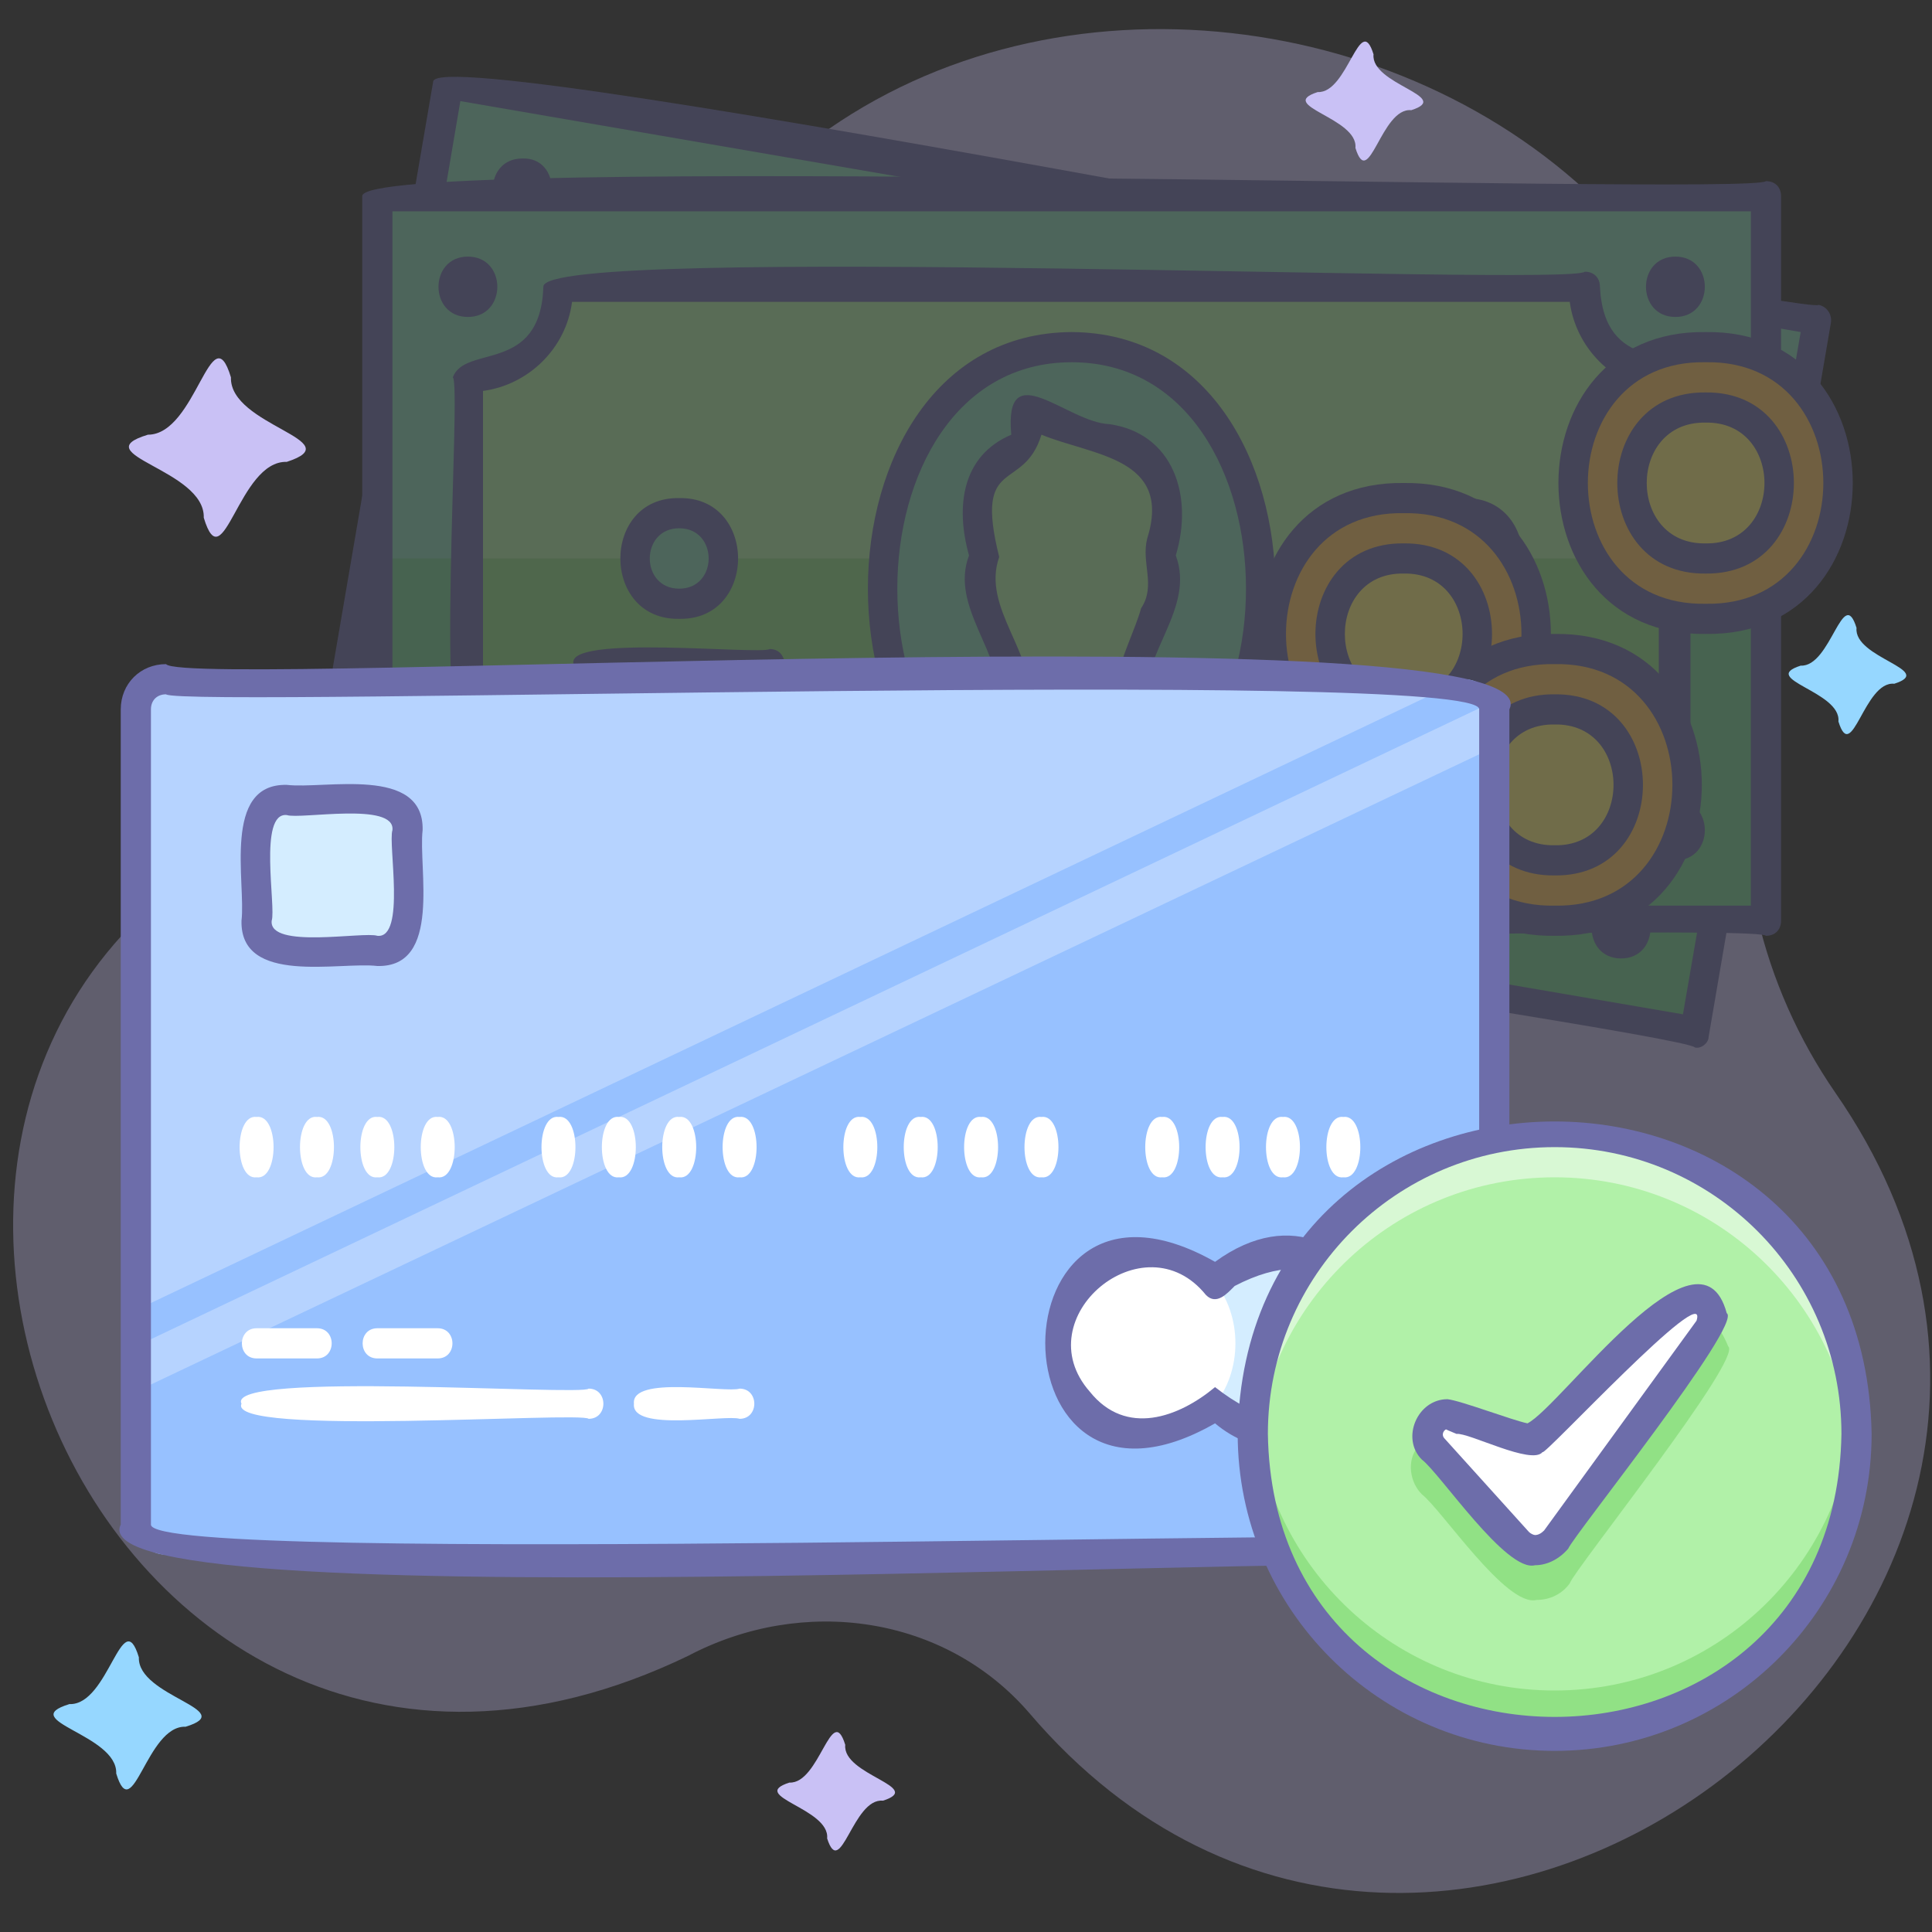<?xml version="1.0" encoding="UTF-8"?> <svg xmlns="http://www.w3.org/2000/svg" version="1.1" id="_003" x="0" y="0" viewBox="0 0 128 128" xml:space="preserve"><rect x="0" y="0" width="128" height="128" fill="#333333" stroke="none"/><style>.st0{opacity:.3}.st1{fill:#c9c1f5}.st2{fill:#89dbba}.st3{fill:#48bc33}.st4{fill:#6d6daa}.st5{fill:#b1f1a8}.st6{fill:none}.st7{fill:#ffc661}.st8{fill:#fff27d}.st9{fill:#96d7ff}.st11{fill:#fff}.st12{fill:#d4edff}</style><g class="st0"><path class="st1" d="M116 48c9-50.5-65.8-65.2-76.5-15-.7 9.3-6.7 17.6-15.9 19.7-43.2 12.8-18.6 76.6 22 57 7.6-4 17-2.7 22.6 3.8 27.2 31.9 77.3-6.6 53.4-41.1-4.9-7.1-7-15.8-5.6-24.4z"></path><path transform="rotate(-80.253 70.984 37)" class="st2" d="M47-9h48v92H47z"></path><g class="st0"><path transform="rotate(-80.253 68.959 48.824)" class="st3" d="M57 2.8h24v92H57z"></path></g><path class="st4" d="M112.3 69.4c-1-1.1-92.2-14-91.7-16.7l8.1-47.3c.3-2.9 90.7 15.5 91.8 14.8.5.1.9.6.8 1.2l-8.1 47.3c0 .4-.5.8-.9.7zM22.8 52l88.7 15.2 7.8-45.2L30.5 6.7 22.8 52z"></path><path class="st5" d="M108.4 55.6c-3.3-.6-6.4 1.6-6.9 4.9L34.4 49c.6-3.3-1.6-6.4-4.9-6.9l4.1-23.7c3.3.6 6.4-1.6 6.9-4.9l67 11.5c-.6 3.3 1.6 6.4 4.9 6.9l-4 23.7z"></path><g class="st0"><path class="st3" d="M31.6 30.2l-2 11.8c3.3.6 5.4 3.7 4.9 7l67 11.5c.6-3.3 3.7-5.5 6.9-4.9l2-11.8-78.8-13.6z"></path></g><path class="st4" d="M101.5 61.5c-1-1-68.5-9.9-68-12.6.5-2.7-1.3-5.3-4-5.8-2.6.9 3.7-24.4 3.2-24.8 1.1-2 5.7.7 6.9-4.9.3-2.9 67 11.5 68.2 10.7 2 1.2-.9 5.7 4.8 7 .6.1 1 .6.9 1.2l-4.1 23.6c-.1.5-.6.9-1.2.8-2.7-.5-5.3 1.4-5.8 4.1 0 .4-.5.7-.9.7zm-66-13.3l65.2 11.2c1-3 3.7-4.9 6.8-4.8l3.8-21.8c-3-1-4.9-3.7-4.8-6.9L41.3 14.6c-1 3-3.7 4.9-6.8 4.8l-3.8 21.8c2.9 1.1 4.9 3.8 4.8 7z"></path><path class="st2" d="M58.2 36.5c3.7-20.7 28.8-16.4 25.3 4.4-3.6 20.7-28.8 16.4-25.3-4.4z"></path><path class="st4" d="M69.7 55.9c-19-.2-15.7-36.4 3.9-33.7 16.8 2.9 12.7 33.9-3.9 33.7zM71.6 24c-15 .3-17.4 27.4-3.5 29.7 6.4 1.1 12.8-4.7 14.2-12.8 1.5-8.7-3.2-16.7-10.7-16.9z"></path><path class="st2" d="M42.4 32.1c.6-3.8 6.6-2.8 5.9 1-.6 3.9-6.6 2.8-5.9-1z"></path><path class="st4" d="M45.4 36.6c-2.5.1-4.4-2.2-4-4.7.7-5.3 9-3.9 7.9 1.4-.4 1.9-2 3.3-3.9 3.3zm0-6c-4.8.9.4 7 2 2.3.2-1.2-.8-2.3-2-2.3zM33.6 12.3c.2-1.3 2.2-.9 2 .3-.2 1.3-2.2 1-2-.3z"></path><path class="st4" d="M34.6 14.5c-2.6 0-2.6-4 0-4 2.6-.1 2.6 4 0 4zM27.5 47.8c.2-1.3 2.2-.9 2 .3-.2 1.3-2.2 1-2-.3z"></path><path class="st4" d="M28.5 50c-2.8.2-2.8-4.2 0-4 2.4.2 2.4 3.9 0 4zM112.5 25.9c.2-1.3 2.2-.9 2 .3-.2 1.3-2.3.9-2-.3z"></path><path class="st4" d="M113.5 28c-5.5-1.3 1.6-7.3 2-1.6-.2.9-1.1 1.6-2 1.6zm1-1.8zM106.7 60.9c.2-1.3 2.2-.9 2 .3-.2 1.3-2.2 1-2-.3z"></path><path class="st4" d="M107.4 63.5c-2.6 0-2.6-4 0-4s2.6 4 0 4z"></path><path class="st5" d="M74.4 48.5c-4.3-1.9 3.8-7.3 2.3-10.5 3.7-7.6-1.9-7.3-6.7-11.2-.4-.6-.5 2.2-1 2.3-3.5.6-4 3.8-3.7 7-2.3 3 2.7 8.6-.6 10.7-1.8 0-3.7.2-5.4.8 2.9 7.9 13.7 9.7 19.1 3.3-1.2-1-2.6-1.8-4-2.4z"></path><path class="st4" d="M69.7 55.9c-.6 0-1.3-.1-1.9-.1l.2-1-.3 1c-6.3-1.1-15.2-10.8-3.1-10 .8-3.3-2.2-6.9-.4-10.1-.3-3.3.6-6.6 4.1-7.4.7-5.4 3.7 0 6.5.5 4.1 1.4 4.6 5.6 2.8 9.3.6 3.6-3.3 6.1-3.7 9.5 10.8 2.9 2.1 7.8-4.2 8.3zm-1.6-2.1c3.2.5 6.5-.6 8.8-2.8-.9-.6-1.9-1.1-3-1.4-4.4-1.5-.1-6.1 1-8.6 1.2-1.3.5-2.9 1.2-4.3 2.7-5.1-2.5-6.1-5.7-8.2-1.8 3.6-4.7.4-4.1 7.6-1.7 3.2 1.3 6.7.3 10.1-.6 2.6-4 1.2-5.8 2.1 1.4 2.7 4.1 4.9 7.3 5.5zm5.9-6.5zm-9.3-1.6z"></path><path class="st2" d="M84.1 55.5l-7.9-1.4c-4.3-3.5-10.5-4.6-15.8-2.7L52.5 50l-1.3 7.9 31.5 5.4 1.4-7.8z"></path><path class="st4" d="M82.7 64.4c-.1.1-31.6-5.4-31.7-5.4-2 0 .8-8.1.5-9 0-2 7.9.7 8.8.5 5.4-1.8 11.8-.7 16.3 2.8.7.5 9 .6 8.4 2.4-.4.7-.7 9-2.3 8.7zm-30.4-7.3l29.6 5.1 1-5.9-6.9-1.2c-2.3-1.5-4.7-3-7.5-3.3-2.8-.7-5.5-.1-8.2.6l-6.9-1.2-1.1 5.9z"></path><path class="st6" d="M50.1 40.5l-11.8-2"></path><path class="st4" d="M50.1 41.5c-.1.1-11.8-2-12-2-1.3-.2-1-2.2.3-2l11.8 2c1.4.1 1.2 2.1-.1 2z"></path><path class="st2" d="M93.7 40.9c.6-3.8 6.6-2.8 5.9 1-.6 3.9-6.6 2.8-5.9-1z"></path><path class="st4" d="M96.6 45.4c-5.2.1-5.2-8.1 0-8 2.5 0 4.4 2.3 4 4.7-.4 1.9-2 3.3-4 3.3zm0-6c-4.8.9.4 7 2 2.3.3-1.2-.7-2.3-2-2.3z"></path><path class="st6" d="M101.3 49.3l-11.8-2"></path><path class="st4" d="M101.3 50.3c-.1.1-11.8-2-12-2-1.3-.2-1-2.2.3-2l11.8 2c1.4.1 1.2 2.1-.1 2z"></path><path class="st6" d="M79.4 58.7l-23.6-4"></path><path class="st4" d="M79.4 59.7c-.5-.5-26-3.2-24.7-5.2-1-2.4 24.4 3.7 24.8 3.3 1.4.1 1.2 2.1-.1 1.9z"></path><path class="st2" d="M25 13h92v48H25z"></path><g class="st0"><path class="st3" d="M25 37h92v24H25z"></path></g><path class="st4" d="M117 62c-1-1-93.2 1.9-93-1V13c-.2-2.9 92 0 93-1 .6 0 1 .4 1 1v48c0 .6-.4 1-1 1zm-91-2h90V14H26v46z"></path><path class="st5" d="M111 49c-3.3 0-6 2.7-6 6H37c0-3.3-2.7-6-6-6V25c3.3 0 6-2.7 6-6h68c0 3.3 2.7 6 6 6v24z"></path><g class="st0"><path class="st3" d="M31 37v12c3.3 0 6 2.7 6 6h68c0-3.3 2.7-6 6-6V37H31z"></path></g><path class="st4" d="M105 56H37c-2.2-.9-.1-5.7-6-6-2.3 1-.4-24.5-1-25 .8-2.2 5.8-.2 6-6-.2-2.9 68 0 69-1 .6 0 1 .4 1 1 .3 5.8 5.2 3.8 6 6v24c0 .6-.4 1-1 1-5.9.3-3.8 5.1-6 6zm-67.1-2H104c.4-3.1 2.9-5.5 5.9-5.9V25.9c-3.1-.4-5.5-2.9-5.9-5.9H37.9c-.4 3.1-2.9 5.5-5.9 5.9V48c3.1.5 5.5 2.9 5.9 6z"></path><path class="st2" d="M71 23c16.7 0 16.7 32 0 32s-16.7-32 0-32z"></path><path class="st4" d="M71 56c-18-.1-18-33.9 0-34 18 .1 18 33.9 0 34zm0-32c-15.4 0-15.4 30 0 30s15.4-30 0-30z"></path><path class="st2" d="M45 34c3.9-.1 3.9 6.1 0 6-3.9.1-3.9-6.1 0-6z"></path><path class="st4" d="M45 41c-5.2.1-5.2-8.1 0-8 5.2-.1 5.2 8.1 0 8zm0-6c-2.6 0-2.6 4 0 4s2.6-4 0-4zM31 18c1.3 0 1.3 2 0 2s-1.3-2 0-2z"></path><path class="st4" d="M31 21c-2.6 0-2.6-4 0-4s2.6 4 0 4zm0-2zm0 0zm0 0zm0 0zm0 0zm0 0zm0 0zm0 0zM31 54c1.3 0 1.3 2 0 2s-1.3-2 0-2z"></path><path class="st4" d="M31 57c-2.6 0-2.6-4 0-4s2.6 4 0 4zm0-2zm0 0zm0 0zm0 0zm0 0zm0 0zm0 0zm0 0zM111 18c1.3 0 1.3 2 0 2s-1.3-2 0-2z"></path><path class="st4" d="M111 21c-2.6 0-2.6-4 0-4s2.6 4 0 4zm0-2zm0 0zm0 0zm0 0zm0 0zm0 0zm0 0zm0 0zM111 54c1.3 0 1.3 2 0 2s-1.3-2 0-2z"></path><path class="st4" d="M111 57c-2.6 0-2.6-4 0-4s2.6 4 0 4zm0-2zm0 0zm0 0zm0 0zm0 0zm0 0zm0 0zm0 0z"></path><path class="st5" d="M76.3 47.8c-4.6-1.1 2.4-7.8.5-10.8 2.3-8.1-3.1-6.9-8.5-9.9-.5-.5-.2 2.2-.6 2.4-3.3 1.2-3.3 4.5-2.5 7.5-1.8 3.3 4.1 8 1.2 10.7-1.8.3-3.6.8-5.2 1.8 4.2 7.3 15.3 7.2 19.5 0-1.3-.9-2.9-1.4-4.4-1.7z"></path><path class="st4" d="M71 56c-6.3 0-16.9-8-4.8-9.3.3-3.4-3.3-6.5-2-9.9-.9-3.2-.5-6.6 2.8-8-.5-5.4 3.7-.8 6.5-.7 4.2.6 5.6 4.7 4.4 8.7 1.3 3.5-2.3 6.5-2 9.9 11.8 1.2 1.4 9.2-4.9 9.3zm-8.2-6.2c3.9 5.5 12.5 5.5 16.4 0-1-.4-2.1-.8-3.1-.9-4.5-.7-1.2-6-.5-8.6 1-1.5 0-3 .4-4.6 1.7-5.4-3.6-5.5-7-6.9-1.2 3.9-4.5 1.3-2.8 8.1-1.2 3.4 2.5 6.4 2 9.9-.1 2.6-3.7 1.8-5.4 3zm3.5-3.1zm9.4 0zm-8.4-18.1z"></path><path class="st2" d="M87 53h-8c-4.8-2.7-11.2-2.7-16 0h-8v8h32v-8z"></path><path class="st4" d="M87 62H55c-2 .3-.6-8.2-1-9-.3-1.9 7.9-.7 8.7-1 5-2.7 11.5-2.7 16.6 0 .8.4 9.1-.9 8.7 1-.4.9 1 9.3-1 9zm-31-2h30v-6h-7c-2.5-1.1-5.1-2.2-8-2-2.9-.2-5.5.9-8 2h-7v6zM51 45c-.8-.4-13.5 1-13-1-.6-2 12.3-.6 13-1 1.3 0 1.3 2 0 2z"></path><path class="st2" d="M97 34c3.9-.1 3.9 6.1 0 6-3.9.1-3.9-6.1 0-6z"></path><path class="st4" d="M97 41c-5.2.1-5.2-8.1 0-8 5.2-.1 5.2 8.1 0 8zm0-6c-2.6 0-2.6 4 0 4s2.6-4 0-4zM103 45c-.8-.4-13.5 1-13-1-.6-2 12.3-.6 13-1 1.3 0 1.3 2 0 2zM83 58c-.6-.5-25.9 1.2-25-1-1-2.2 24.5-.5 25-1 1.3 0 1.3 2 0 2z"></path><path class="st7" d="M93 33c11.7-.2 11.7 18.2 0 18-11.7.2-11.7-18.2 0-18z"></path><path class="st4" d="M93 52c-13 .2-13-20.2 0-20 13-.2 13 20.2 0 20zm0-18c-10.4-.2-10.4 16.2 0 16 10.4.2 10.4-16.2 0-16z"></path><path class="st8" d="M93 37c6.5-.1 6.5 10.1 0 10-6.5.1-6.5-10.1 0-10z"></path><path class="st4" d="M93 48c-7.8.1-7.8-12.1 0-12 7.8-.1 7.8 12.1 0 12zm0-10c-5.2-.1-5.2 8.1 0 8 5.2.1 5.2-8.1 0-8z"></path><path class="st7" d="M103 43c11.7-.2 11.7 18.2 0 18-11.7.2-11.7-18.2 0-18z"></path><path class="st4" d="M103 62c-13 .2-13-20.2 0-20 13-.2 13 20.2 0 20zm0-18c-10.4-.2-10.4 16.2 0 16 10.4.2 10.4-16.2 0-16z"></path><path class="st8" d="M103 47c6.5-.1 6.5 10.1 0 10-6.5.1-6.5-10.1 0-10z"></path><path class="st4" d="M103 58c-7.8.1-7.8-12.1 0-12 7.8-.1 7.8 12.1 0 12zm0-10c-5.2-.1-5.2 8.1 0 8 5.2.1 5.2-8.1 0-8z"></path><path class="st7" d="M113 23c11.7-.2 11.7 18.2 0 18-11.7.2-11.7-18.2 0-18z"></path><path class="st4" d="M113 42c-13 .2-13-20.2 0-20 13-.2 13 20.2 0 20zm0-18c-10.4-.2-10.4 16.2 0 16 10.4.2 10.4-16.2 0-16z"></path><path class="st8" d="M113 27c6.5-.1 6.5 10.1 0 10-6.5.1-6.5-10.1 0-10z"></path><path class="st4" d="M113 38c-7.8.1-7.8-12.1 0-12 7.8-.1 7.8 12.1 0 12zm0-10c-5.2-.1-5.2 8.1 0 8 5.2.1 5.2-8.1 0-8z"></path></g><path class="st1" d="M15.3 25c-.1 3.2 8 4.2 3.7 5.6-3.2-.1-4.2 8-5.5 3.7.1-3.2-8-4.2-3.7-5.5 3.2 0 4.2-8.1 5.5-3.8zM56 115.6c-.2 2 5.3 2.8 2.5 3.7-2-.2-2.8 5.3-3.7 2.5.2-2-5.3-2.8-2.5-3.7 2 .1 2.8-5.4 3.7-2.5z"></path><path class="st9" d="M9.2 109.8c-.1 2.6 6.7 3.5 3.1 4.6-2.6-.1-3.5 6.7-4.6 3.1.1-2.6-6.7-3.5-3.1-4.6 2.6.1 3.5-6.7 4.6-3.1z"></path><path class="st1" d="M91 3.6c-.2 2 5.3 2.8 2.5 3.7-2-.2-2.8 5.4-3.7 2.5.2-2-5.3-2.8-2.5-3.7 2 .1 2.8-5.4 3.7-2.5z"></path><path class="st9" d="M123 41.6c-.2 2 5.3 2.8 2.5 3.7-2-.2-2.8 5.4-3.7 2.5.2-2-5.3-2.8-2.5-3.7 2 .1 2.8-5.4 3.7-2.5z"></path><path d="M11 45h86c1.1 0 2 .9 2 2-1 .9 2.4 58.3-2 56H11c-1.1 0-2-.9-2-2 1-.9-2.4-58.3 2-56z" fill="#97c1ff"></path><g class="st0"><path class="st11" d="M89 45H11c-1.1 0-2 .9-2 2v39.8L97 45h-8z"></path></g><g class="st0"><path class="st11" d="M99 47c0-.2 0-.3-.1-.5L9 89.2v3l90-42.7V47z"></path></g><path class="st4" d="M97 104c-1.4-1.7-92.3 3.8-89-3V47c0-1.7 1.3-3 3-3 1.4 1.7 92.3-3.8 89 3v54c0 1.7-1.3 3-3 3zM11 46c-.6 0-1 .4-1 1v54c-.2 2.8 86 .1 87 1 .6 0 1-.4 1-1V47c.2-2.8-86-.1-87-1z"></path><path class="st12" d="M19 53c1.8.4 8.1-1.3 8 2-.4 1.8 1.3 8.1-2 8-1.8-.4-8.1 1.3-8-2 .4-1.8-1.3-8.1 2-8z"></path><path class="st4" d="M25 64c-2.5-.3-9.1 1.3-9-3 .3-2.5-1.3-9.1 3-9 2.5.3 9.1-1.3 9 3-.3 2.5 1.3 9.1-3 9zm-6-10c-1.9-.2-.7 6.1-1 7-.2 1.9 6.1.7 7 1 1.9.2.7-6.1 1-7 .2-1.9-6.1-.7-7-1z"></path><path class="st11" d="M21 90h-4c-1.3 0-1.3-2 0-2h4c1.3 0 1.3 2 0 2zM29 90h-4c-1.3 0-1.3-2 0-2h4c1.3 0 1.3 2 0 2zM39 94c-.5-.5-24 1.2-23-1-1.1-2.2 22.6-.5 23-1 1.3 0 1.3 2 0 2zM49 94c-.9-.3-7.2.9-7-1-.2-1.9 6.1-.7 7-1 1.3 0 1.3 2 0 2zM17 78c-1.5.2-1.5-4.2 0-4 1.5-.2 1.5 4.2 0 4zM21 78c-1.5.2-1.5-4.2 0-4 1.5-.2 1.5 4.2 0 4zM25 78c-1.5.2-1.5-4.2 0-4 1.5-.2 1.5 4.2 0 4zM29 78c-1.5.2-1.5-4.2 0-4 1.5-.2 1.5 4.2 0 4zM37 78c-1.5.2-1.5-4.2 0-4 1.5-.2 1.5 4.2 0 4zM41 78c-1.5.2-1.5-4.2 0-4 1.5-.2 1.5 4.2 0 4zM45 78c-1.5.2-1.5-4.2 0-4 1.5-.2 1.5 4.2 0 4zM49 78c-1.5.2-1.5-4.2 0-4 1.5-.2 1.5 4.2 0 4zM57 78c-1.5.2-1.5-4.2 0-4 1.5-.2 1.5 4.2 0 4zM61 78c-1.5.2-1.5-4.2 0-4 1.5-.2 1.5 4.2 0 4zM65 78c-1.5.2-1.5-4.2 0-4 1.5-.2 1.5 4.2 0 4zM69 78c-1.5.2-1.5-4.2 0-4 1.5-.2 1.5 4.2 0 4zM77 78c-1.5.2-1.5-4.2 0-4 1.5-.2 1.5 4.2 0 4zM81 78c-1.5.2-1.5-4.2 0-4 1.5-.2 1.5 4.2 0 4zM85 78c-1.5.2-1.5-4.2 0-4 1.5-.2 1.5 4.2 0 4zM89 78c-1.5.2-1.5-4.2 0-4 1.5-.2 1.5 4.2 0 4z"></path><path class="st12" d="M85 83c7.8-.1 7.8 12.1 0 12-7.8.1-7.8-12.1 0-12z"></path><path class="st11" d="M76 83c7.8-.1 7.8 12.1 0 12-7.8.1-7.8-12.1 0-12z"></path><path class="st4" d="M85 96c-1.6 0-3.2-.6-4.5-1.7-15 8.6-15-19.2 0-10.7C90.8 76.1 97.7 95.2 85 96zm-4.5-4.1c11.2 8.8 13.2-12.9 1.3-6.7-.5.5-1.2 1.3-1.9.6-4.1-5.1-12 1.5-7.7 6.4 2.4 3 5.9 1.7 8.3-.3z"></path><path class="st5" d="M103 75c26.3.4 26.3 39.6 0 40-26.3-.4-26.3-39.6 0-40z"></path><g class="st0"><path class="st3" d="M103 112c-10.5 0-19.1-8.1-19.9-18.5-1.4 28.2 41.3 28.2 39.8 0-.8 10.4-9.4 18.5-19.9 18.5z"></path></g><path class="st11" d="M103 78c10.5 0 19.1 8.1 19.9 18.5 1.4-28.2-41.3-28.2-39.8 0C83.9 86.1 92.5 78 103 78z" opacity=".5"></path><path class="st4" d="M103 116c-11.6 0-21-9.4-21-21 .5-27.6 41.5-27.6 42 0 0 11.6-9.4 21-21 21zm0-40c-10.5 0-19 8.5-19 19 .4 25 37.6 25 38 0 0-10.5-8.5-19-19-19z"></path><g class="st0"><path class="st3" d="M114.5 89.2c-3.1-7.5-7.9 9.3-20.6 6.7-.7.9-.5 2.3.3 3.1 1.3 1 5.6 7.5 7.6 7 .9 0 1.7-.4 2.2-1.1.3-.9 11.5-14.9 10.5-15.7z"></path></g><path class="st11" d="M113.4 87.2c-.1-.4-.2-.7-.5-.9-1.4-1.8-10.3 8.8-11.4 9.2-1.5-.3-8.5-3.7-6.5.5.8.5 5.6 7.1 6.7 6.7.5 0 1-.3 1.3-.7l10.1-13.9c.2-.2.3-.6.3-.9z"></path><path class="st4" d="M101.7 103.7c-1.9.5-6.3-6.1-7.5-7-1.4-1.4-.3-4 1.7-4 .9.1 4.3 1.4 5.3 1.6 2.2-1.1 11.4-14 13.2-7.3 1.1.7-10.2 14.8-10.5 15.6-.6.7-1.4 1.1-2.2 1.1zm-5.9-9c-.2.1-.3.4-.1.6l5.6 6.2c.1.1.3.2.4.2.2 0 .4-.1.6-.3l10.1-13.9c.9-2.9-10.2 9.1-10.2 8.7-.7.9-4.9-1.3-5.7-1.2-.5-.2-.7-.3-.7-.3z"></path></svg> 
